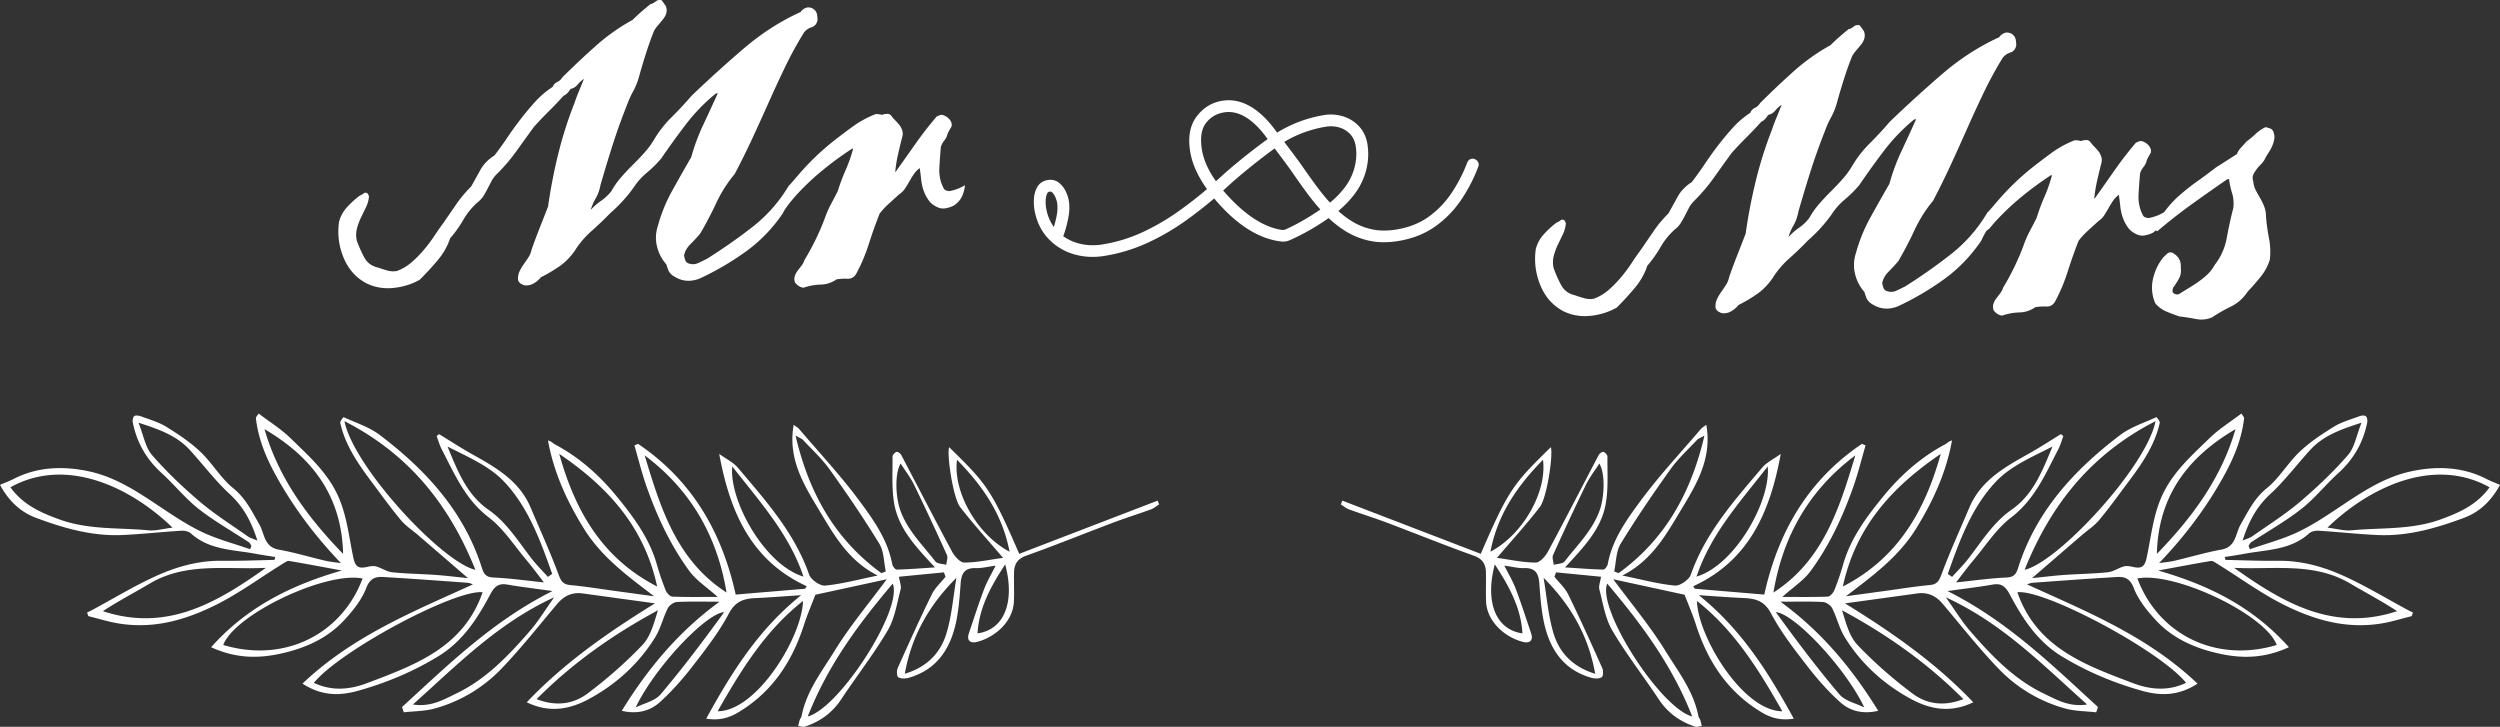 <svg xmlns="http://www.w3.org/2000/svg" width="399" height="116" viewBox="0 0 399 116">
    <rect x="0" y="0" width="399" height="116" fill="#333333" stroke="none"/>
    <g fill="#FFF" fill-rule="evenodd">
        <path d="M58.553 45.253c1.303.621 2.72.857 4.248.7 1.526-.155 2.919-.589 4.18-1.302a47.079 47.079 0 0 0 2.863-3.104c.92-1.09 1.584-2.258 1.99-3.506a19.323 19.323 0 0 0 2.122-2.973 11.305 11.305 0 0 1 2.257-2.77c.406-.312.732-.667.979-1.069.244-.401.47-.8.673-1.202.203-.402.405-.79.606-1.168.202-.377.484-.746.843-1.101a28.39 28.39 0 0 0 3.136-3.675c.92-1.29 1.852-2.58 2.796-3.87a60.95 60.95 0 0 1 2.36-2.473 60.806 60.806 0 0 0 2.358-2.472c.226-.087.428-.233.608-.434.18-.2.337-.41.473-.634.447-.088.829-.323 1.144-.7.314-.378.65-.678 1.01-.902-.27.667-.538 1.325-.808 1.971a28.52 28.52 0 0 0-.74 1.969 63.108 63.108 0 0 0-2.561 8.046 85.678 85.678 0 0 0-1.62 8.38c-.449 1.16-.899 2.307-1.348 3.442a90.533 90.533 0 0 0-1.282 3.437 3.494 3.494 0 0 1-.505 1.237c-.245.377-.506.757-.774 1.134-.27.378-.496.768-.675 1.17-.18.402-.245.847-.2 1.334.09.224.211.39.37.503.156.109.347.208.573.298.494.09.976.011 1.449-.233.473-.245.888-.591 1.249-1.034a24.089 24.089 0 0 0 2.898-1.704c.941-.646 1.773-1.48 2.493-2.504a14.203 14.203 0 0 1 2.66-3.14 52.766 52.766 0 0 0 3.001-2.87 23.398 23.398 0 0 0 3.775-4.141 10.478 10.478 0 0 1 2.09-2.338 18.26 18.26 0 0 0 2.292-2.27 124.003 124.003 0 0 1 3.91-5.407 29.31 29.31 0 0 1 4.785-4.942l.337-.07a358.138 358.138 0 0 1-2.325 5.044 32.434 32.434 0 0 0-1.922 5.175 319.554 319.554 0 0 0-3.033 5.343 25.396 25.396 0 0 0-2.29 5.609c-.361 1.113-.408 2.216-.135 3.305a6.51 6.51 0 0 0 1.481 2.84c.091.31.191.613.303.9.112.29.326.57.64.835 1.35.979 2.808 1.156 4.383.536a44.575 44.575 0 0 0 7.278-4.243c2.337-1.669 4.338-3.727 6-6.176.228-.598 1.213-1.812 1.349-1.97.135-.154.29-.343.47-.567a39.597 39.597 0 0 1 4.415-4.24 52.225 52.225 0 0 1 4.886-3.575l.07.133a23.534 23.534 0 0 1-1.18 3.34 31.308 31.308 0 0 0-1.248 3.34c-.361.711-.72 1.404-1.079 2.07a15.402 15.402 0 0 0-.943 2.138 39.463 39.463 0 0 1-3.302 6.809c-.09.314-.249.614-.473.902-.226.291-.438.568-.64.836-.2.268-.347.556-.438.868-.089.311-.068.644.067 1.002.403.489.853.754 1.35.8a8.973 8.973 0 0 1 2.73-.5 4.534 4.534 0 0 0 2.528-.834 8.847 8.847 0 0 1 1.75-.101c.63.023 1.101-.254 1.416-.833a27.773 27.773 0 0 0 1.987-4.711 76.325 76.325 0 0 1 1.722-4.84c.403-.534.885-1.058 1.449-1.57l1.65-1.503c.405-.267.73-.588.978-.967.244-.378.482-.768.708-1.168.224-.401.46-.78.708-1.135.245-.356.55-.667.909-.935.09.623.17 1.246.235 1.87a7.55 7.55 0 0 0 .406 1.77c.202.554.47 1.066.81 1.535.336.466.818.833 1.447 1.1.406.179.832.225 1.282.135.45-.09.852-.222 1.213-.402.63-.4 1.08-.889 1.347-1.468A5.07 5.07 0 0 0 154 29.56c-.361.224-.74.414-1.146.568a7.686 7.686 0 0 1-1.282.367c-.179 0-.37-.032-.57-.101-.205-.065-.35-.21-.44-.434-.497-.977-.707-2.048-.64-3.206.066-1.157.143-2.246.234-3.271.09-.355.27-.702.54-1.034.27-.335.45-.704.54-1.103.136-.312.304-.624.506-.935.2-.312.212-.646.033-1.002-.224-.445-.606-.778-1.146-1.002-.224-.087-.429-.099-.606-.034-.182.069-.361.145-.54.235a60.579 60.579 0 0 0-3.372 4.342 788.46 788.46 0 0 1-3.166 4.473h-.067c.09-.935.235-1.846.438-2.737.202-.891.414-1.78.64-2.673.135-.4.156-.767.068-1.101a2.608 2.608 0 0 0-.438-.903 7.764 7.764 0 0 0-.708-.8 5.297 5.297 0 0 1-.676-.802c-.18-.177-.412-.256-.706-.233a2.72 2.72 0 0 0-.776.166c-.18-.087-.494-.133-.943-.133a15.832 15.832 0 0 0-3.742 2.038c-1.19.868-2.348 1.747-3.469 2.636a41.711 41.711 0 0 0-4.45 4.242c-.869.958-2.043 2.414-2.222 2.502a23.533 23.533 0 0 1-5.865 6.647 86.753 86.753 0 0 1-7.215 5.041c-.45.224-.909.446-1.38.668-.472.223-.978.244-1.518.066-.268-.09-.45-.256-.538-.5-.091-.243-.159-.501-.203-.769.135-.667.473-1.267 1.011-1.8a28.524 28.524 0 0 0 1.55-1.671 56.793 56.793 0 0 0 2.562-4.875 21.594 21.594 0 0 1 2.966-4.674c.988-1.872 1.92-3.751 2.798-5.644.876-1.892 1.74-3.794 2.595-5.71a214.808 214.808 0 0 1 2.628-5.676 61.05 61.05 0 0 1 3.034-5.544 2.42 2.42 0 0 1 1.214-.833c.494-.157.808-.524.943-1.104 0-.311-.023-.609-.067-.9a1.382 1.382 0 0 0-.406-.768c-.268-.266-.629-.402-1.076-.402-.496.09-.878.335-1.149.736-3.233 1.468-6.278 3.428-9.132 5.877a205.756 205.756 0 0 0-8.257 7.478 58.217 58.217 0 0 1-3.204 3.44 17.82 17.82 0 0 0-2.795 3.572c-.45.76-.979 1.47-1.585 2.138a49.075 49.075 0 0 1-1.854 1.936 37.797 37.797 0 0 0-1.82 1.937 12.937 12.937 0 0 0-1.549 2.204 7.41 7.41 0 0 1-1.62 1.535c-.584.402-1.143.891-1.684 1.47.18-.623.45-1.246.811-1.87a6.347 6.347 0 0 0 .739-2.07c.631-2.18 1.281-4.33 1.954-6.444a95.945 95.945 0 0 1 2.293-6.377c.27-.757.596-1.48.978-2.17.382-.692.683-1.436.909-2.237.359-1.292.73-2.539 1.114-3.741.38-1.203.82-2.426 1.314-3.675.179-.309.405-.62.673-.932.27-.312.529-.623.776-.935.247-.312.414-.635.505-.97.091-.332.068-.701-.067-1.1l-.674-.935c-.36-.088-.652-.044-.878.134-.224.177-.47.332-.738.466l-.07-.067c-.45.358-.932.757-1.45 1.202-.514.446-1.02.915-1.516 1.404a31.614 31.614 0 0 0-5.897 4.173 135.042 135.042 0 0 0-5.29 4.976c-.227.356-.506.612-.844.767a1.34 1.34 0 0 0-.708.766 13.984 13.984 0 0 0-2.764 2.338 46.788 46.788 0 0 0-2.325 2.772 53.204 53.204 0 0 0-2.122 2.938 55.868 55.868 0 0 1-2.09 2.904c-.99.626-1.73 1.383-2.225 2.274-.494.89-.988 1.78-1.484 2.668-.9.893-1.682 1.828-2.36 2.807-.673.978-1.347 1.957-2.02 2.938a48.432 48.432 0 0 0-1.517 2.17 22.92 22.92 0 0 1-1.686 2.236 18.05 18.05 0 0 1-1.955 1.971 7.452 7.452 0 0 1-2.323 1.369 3.33 3.33 0 0 1-1.484-.067c-.496-.134-.99-.29-1.484-.468-1.032-.222-1.787-.778-2.258-1.67-.47-.89-.864-1.779-1.178-2.67a4.157 4.157 0 0 1 .032-1.904 9.7 9.7 0 0 1 .64-1.736c.271-.556.541-1.112.81-1.669.27-.556.428-1.147.472-1.77l-.202-.402c-.226-.175-.438-.189-.641-.032-.2.155-.417.28-.64.367a14.064 14.064 0 0 0-2.02 1.837 5.402 5.402 0 0 0-1.282 2.37 10.81 10.81 0 0 0 .74 5.709c.765 1.849 2 3.218 3.707 4.108M249.572 49.697c1.308.627 2.73.865 4.265.709 1.532-.159 2.931-.597 4.197-1.315a48.078 48.078 0 0 0 2.875-3.137c.924-1.1 1.59-2.28 1.997-3.54a19.511 19.511 0 0 0 2.132-3.002 11.35 11.35 0 0 1 2.266-2.797c.407-.315.735-.674.983-1.08.246-.403.473-.808.676-1.214.204-.405.407-.797.608-1.18.204-.38.487-.752.847-1.111a28.626 28.626 0 0 0 3.149-3.71c.924-1.304 1.86-2.607 2.807-3.91a61.4 61.4 0 0 1 2.37-2.496c.812-.81 1.6-1.64 2.367-2.496a1.59 1.59 0 0 0 .61-.438c.181-.203.34-.415.476-.641.449-.089.833-.326 1.148-.706a4.229 4.229 0 0 1 1.016-.912c-.272.674-.54 1.338-.812 1.99-.271.651-.52 1.315-.746 1.989a64.356 64.356 0 0 0-2.569 8.125 85.577 85.577 0 0 0-1.626 8.463c-.451 1.17-.903 2.329-1.354 3.475a91.752 91.752 0 0 0-1.287 3.47 3.54 3.54 0 0 1-.508 1.25c-.245.38-.507.765-.776 1.147-.272.38-.499.774-.679 1.18-.18.405-.245.855-.2 1.347.09.226.212.393.371.508.157.11.349.21.576.3.496.091.98.012 1.455-.235a3.937 3.937 0 0 0 1.251-1.044 24.183 24.183 0 0 0 2.913-1.72c.945-.653 1.78-1.494 2.503-2.53a14.322 14.322 0 0 1 2.671-3.17 52.315 52.315 0 0 0 3.013-2.899 23.67 23.67 0 0 0 3.79-4.181 10.498 10.498 0 0 1 2.099-2.359 18.568 18.568 0 0 0 2.301-2.293 125.2 125.2 0 0 1 3.926-5.461 29.61 29.61 0 0 1 4.805-4.99l.34-.07a350.817 350.817 0 0 1-2.336 5.092 32.87 32.87 0 0 0-1.93 5.226 323.18 323.18 0 0 0-3.045 5.396 25.85 25.85 0 0 0-2.302 5.663c-.36 1.124-.407 2.238-.136 3.338a6.616 6.616 0 0 0 1.49 2.867c.091.315.192.62.304.909.113.294.328.576.644.844 1.352.988 2.819 1.167 4.4.54a44.699 44.699 0 0 0 7.308-4.283c2.347-1.686 4.356-3.765 6.024-6.238.23-.603.812-1.55.812-1.55.227-.135.407-.28.542-.438.136-.156.293-.347.473-.573a39.86 39.86 0 0 1 4.433-4.282 52.454 52.454 0 0 1 4.906-3.61l.07.135a23.854 23.854 0 0 1-1.184 3.373 31.227 31.227 0 0 0-1.254 3.372c-.362.718-.723 1.417-1.083 2.09-.36.675-.676 1.392-.947 2.16a39.947 39.947 0 0 1-3.315 6.875c-.091.317-.25.62-.475.911-.227.294-.44.574-.643.844-.204.27-.349.562-.44.877-.09.314-.068.65.068 1.011.404.494.856.762 1.354.809a8.965 8.965 0 0 1 2.742-.506 4.535 4.535 0 0 0 2.538-.841 8.834 8.834 0 0 1 1.757-.103c.632.023 1.106-.256 1.422-.841a28.132 28.132 0 0 0 1.996-4.757c.52-1.641 1.095-3.27 1.728-4.888.405-.538.89-1.068 1.453-1.585.564-.515 1.118-1.02 1.659-1.517.407-.27.734-.595.982-.977.246-.382.485-.776.712-1.18.224-.405.46-.787.708-1.146.248-.359.552-.674.915-.944.091.63.17 1.259.236 1.888a7.66 7.66 0 0 0 .407 1.788 6.4 6.4 0 0 0 .812 1.55c.34.47.824.841 1.455 1.111.407.18.833.226 1.287.136.451-.091.856-.224 1.219-.406.238-.152.428-.331.615-.51-.019.083-.059.158-.075.242h.204a88.398 88.398 0 0 1 5.513-4.317 329.349 329.349 0 0 1 5.652-3.976h.272c.09.765.245 1.503.472 2.224.227.72.295 1.505.204 2.36a67.144 67.144 0 0 0-1.048 4.786c-.295 1.62-.938 3.06-1.93 4.316-.316.585-.7 1.091-1.151 1.518-.452.426-.936.822-1.455 1.181a30.92 30.92 0 0 1-1.556 1.012c-.52.315-1.027.63-1.523.944-.363.135-.702.044-1.015-.27a1.415 1.415 0 0 1 .068-.744c.36-.492.676-.986.947-1.482.271-.494.36-1.077.271-1.753.09-1.035-.362-1.82-1.354-2.361-.316-.089-.576-.044-.777.135-.206.18-.418.382-.643.606-.812.99-1.366 2.149-1.661 3.475a6.208 6.208 0 0 0 .374 3.876 4.667 4.667 0 0 0 1.795 1.315c.697.294 1.385.55 2.06.776.815.089 1.685.224 2.607.406.926.177 1.796.088 2.606-.27a25.746 25.746 0 0 1 3.013-1.72c1.06-.518 1.95-1.315 2.674-2.395.722-.762 1.41-1.55 2.063-2.358a8.239 8.239 0 0 0 1.455-2.7 11.156 11.156 0 0 0-.136-3.472 29.787 29.787 0 0 1-.472-3.473 4.28 4.28 0 0 0-.27-1.517 9.938 9.938 0 0 0-.643-1.35c-.25-.427-.486-.85-.713-1.28a3.745 3.745 0 0 1-.405-1.45c-.135-.405-.135-.752 0-1.046.136-.291.304-.57.508-.841.203-.27.44-.541.711-.81.271-.272.473-.54.608-.81.18-.36.384-.706.61-1.044.225-.338.417-.686.574-1.047.159-.359.271-.73.34-1.112.067-.382.01-.8-.17-1.247a.824.824 0 0 0-.507-.473 5.372 5.372 0 0 0-.711-.203 5.915 5.915 0 0 0-1.59 1.08c-.476.45-.96.855-1.456 1.214-.316.361-.61.687-.88.979a3.725 3.725 0 0 0-.676 1.044l-3.385 2.158a72.555 72.555 0 0 1-2.807 2.091 36.117 36.117 0 0 0-2.877 2.259 16.268 16.268 0 0 0-2.403 2.596c-.049.063-.103.159-.1.135a6.704 6.704 0 0 1-1.151.574c-.405.158-.835.28-1.287.37-.18 0-.372-.032-.573-.102-.206-.066-.353-.212-.442-.439-.499-.985-.709-2.067-.644-3.237.068-1.168.145-2.268.237-3.303.091-.359.271-.708.542-1.044.272-.338.45-.71.54-1.114.139-.315.307-.63.508-.944.204-.315.216-.653.036-1.012-.225-.45-.609-.785-1.151-1.011-.225-.089-.43-.1-.609-.035a5.81 5.81 0 0 0-.542.238 60.462 60.462 0 0 0-3.385 4.384 796.172 796.172 0 0 1-3.18 4.517h-.067c.09-.944.236-1.865.44-2.764.203-.9.416-1.797.643-2.697.135-.406.156-.776.068-1.114a2.64 2.64 0 0 0-.44-.912 7.826 7.826 0 0 0-.711-.808 5.341 5.341 0 0 1-.679-.81c-.18-.179-.416-.258-.709-.234-.294.023-.554.079-.779.167-.18-.088-.496-.135-.947-.135a15.87 15.87 0 0 0-3.757 2.058 108.07 108.07 0 0 0-3.483 2.662 41.985 41.985 0 0 0-4.469 4.284c-.872.967-2.051 2.438-2.234 2.527a23.618 23.618 0 0 1-5.888 6.712 86.685 86.685 0 0 1-7.242 5.09c-.452.227-.913.45-1.385.674-.475.226-.983.247-1.526.068-.269-.091-.451-.259-.54-.506a4.155 4.155 0 0 1-.203-.776c.135-.674.474-1.28 1.015-1.818.54-.543 1.06-1.103 1.556-1.688a57.465 57.465 0 0 0 2.573-4.922 21.823 21.823 0 0 1 2.978-4.72c.992-1.89 1.927-3.788 2.81-5.699a463.69 463.69 0 0 0 2.605-5.766 217.493 217.493 0 0 1 2.64-5.732 61.41 61.41 0 0 1 3.045-5.596c.313-.405.72-.685 1.216-.844.496-.158.815-.526.95-1.111 0-.317-.023-.618-.068-.912a1.385 1.385 0 0 0-.407-.773c-.269-.273-.631-.408-1.08-.408-.499.09-.882.338-1.154.743-3.247 1.483-6.304 3.461-9.17 5.934a207.018 207.018 0 0 0-8.29 7.552 58.659 58.659 0 0 1-3.217 3.473 18.047 18.047 0 0 0-2.807 3.608 13.237 13.237 0 0 1-1.591 2.158 49.435 49.435 0 0 1-1.862 1.956c-.632.63-1.24 1.282-1.825 1.955a12.945 12.945 0 0 0-1.558 2.226 7.459 7.459 0 0 1-1.626 1.55c-.587.406-1.15.9-1.691 1.485.18-.63.451-1.259.814-1.888.36-.63.606-1.326.741-2.09a248.103 248.103 0 0 1 1.963-6.508 97.248 97.248 0 0 1 2.302-6.44c.271-.765.599-1.494.983-2.191.383-.7.685-1.45.912-2.259.36-1.305.732-2.564 1.118-3.778.381-1.212.824-2.45 1.32-3.71.18-.313.407-.627.676-.942.271-.315.528-.63.779-.944a2.73 2.73 0 0 0 .507-.979c.091-.336.068-.709-.068-1.112l-.676-.944c-.362-.088-.655-.044-.882.135a4.3 4.3 0 0 1-.741.471l-.07-.067a48.72 48.72 0 0 0-1.455 1.214c-.517.45-1.025.923-1.523 1.417a31.838 31.838 0 0 0-5.924 4.214 137.528 137.528 0 0 0-5.31 5.025c-.227.36-.508.618-.847.774a1.348 1.348 0 0 0-.71.776 13.984 13.984 0 0 0-2.775 2.361c-.812.9-1.591 1.83-2.335 2.797a53.718 53.718 0 0 0-2.131 2.967 56.41 56.41 0 0 1-2.099 2.933c-.991.631-1.738 1.396-2.234 2.295-.496.9-.992 1.797-1.49 2.695-.903.9-1.691 1.846-2.37 2.834l-2.028 2.967a48.913 48.913 0 0 0-1.523 2.191c-.52.788-1.083 1.54-1.693 2.258a18.176 18.176 0 0 1-1.963 1.991 7.474 7.474 0 0 1-2.332 1.382c-.499.091-.995.068-1.49-.067a20.005 20.005 0 0 1-1.49-.471c-1.037-.226-1.795-.788-2.268-1.688-.472-.9-.868-1.797-1.183-2.696a4.189 4.189 0 0 1 .032-1.923 9.652 9.652 0 0 1 .644-1.753l.811-1.685a4.91 4.91 0 0 0 .475-1.788l-.203-.406c-.227-.177-.44-.19-.643-.032a2.628 2.628 0 0 1-.644.37 14.151 14.151 0 0 0-2.028 1.856 5.477 5.477 0 0 0-1.287 2.393c-.271 1.98-.023 3.9.744 5.764.768 1.867 2.007 3.25 3.722 4.15M212.264 32.34a29.287 29.287 0 0 1-2.002-2.441 105.153 105.153 0 0 1-2.224-3.092c-.532-.78-1.566-2.18-3.073-4.16a18.822 18.822 0 0 1 6.648-2.424 4.758 4.758 0 0 1 2.163.129 3.796 3.796 0 0 1 1.71 1.055c.463.499.75 1.11.878 1.872.187 1.104.128 2.258-.175 3.429a9.043 9.043 0 0 1-1.615 3.27 13.907 13.907 0 0 1-2.31 2.361m-6.975 4.225c-.193.09-.305.118-.352.125-.114.018-.24.02-.366.002-2.567-.38-5.25-1.988-7.981-4.784-.49-.498-.95-1.002-1.372-1.5.527-.476 1.038-.94 1.53-1.39a97.678 97.678 0 0 1 6.686-5.329c1.508 1.995 2.534 3.39 3.052 4.154a86.798 86.798 0 0 0 2.238 3.135c.64.857 1.312 1.68 2.007 2.459-1.822 1.258-3.65 2.309-5.442 3.128m-13.45-12.601c-.317-1.889-.114-3.33.602-4.28.735-.973 1.685-1.543 2.907-1.744 2.208-.365 4.437.908 6.616 3.775.119.164.238.323.355.48a96.141 96.141 0 0 0-6.833 5.442 119.5 119.5 0 0 1-1.42 1.288c-1.212-1.71-1.959-3.377-2.227-4.961m-23.22 10.595a23.269 23.269 0 0 1-.419 1.667c-.632-.86-1.054-1.898-1.255-3.1a6.13 6.13 0 0 1-.058-1.077c.007-.404.079-.778.217-1.113.086-.214.207-.314.415-.348.18-.03.301.007.422.127.201.203.37.46.497.762.14.332.231.616.269.845.114.67.084 1.422-.089 2.237m50.014 3.883c1.368.287 2.9.296 4.558.023 2.223-.367 4.174-1.131 5.8-2.272A16.463 16.463 0 0 0 233.13 32a25.472 25.472 0 0 0 2.8-5.382.935.935 0 0 0 .059-.496c-.035-.197-.152-.476-.52-.68a.92.92 0 0 0-.593-.105c-.18.03-.507.145-.705.607a24.227 24.227 0 0 1-2.56 4.945 14.723 14.723 0 0 1-3.654 3.745c-1.407 1.002-3.115 1.672-5.078 1.995-1.39.23-2.676.226-3.82-.01a10.136 10.136 0 0 1-3.185-1.235 14.367 14.367 0 0 1-2.28-1.715 15.87 15.87 0 0 0 2.558-2.648 10.738 10.738 0 0 0 1.895-3.902c.352-1.408.415-2.803.189-4.149-.187-1.106-.633-2.05-1.328-2.803a5.752 5.752 0 0 0-2.527-1.59 6.582 6.582 0 0 0-3.08-.206 20.514 20.514 0 0 0-7.468 2.791l-.546-.727c-2.6-3.36-5.376-4.823-8.251-4.347-1.645.27-3.015 1.12-4.067 2.525-1.058 1.411-1.396 3.316-1.002 5.66.32 1.895 1.219 3.88 2.67 5.91a66.92 66.92 0 0 1-4.828 3.735 36.188 36.188 0 0 1-5.61 3.21 24.287 24.287 0 0 1-6.188 1.874c-1.454.24-2.843.162-4.126-.228a7.357 7.357 0 0 1-2.205-1.092c.035-.053.063-.113.089-.176.282-.799.525-1.694.72-2.66.206-1.01.236-1.964.09-2.835a5.487 5.487 0 0 0-.498-1.491 3.956 3.956 0 0 0-1.06-1.344c-.508-.406-1.12-.554-1.812-.44-.756.124-1.34.523-1.685 1.154a4.249 4.249 0 0 0-.509 1.842 7.72 7.72 0 0 0 .075 1.697c.306 1.815 1.022 3.348 2.133 4.56a9.023 9.023 0 0 0 4.06 2.553c1.577.487 3.272.587 5.038.293a26.578 26.578 0 0 0 6.62-1.985 37.403 37.403 0 0 0 5.909-3.355 66.575 66.575 0 0 0 4.93-3.825c.448.535.936 1.075 1.454 1.613 3.031 3.152 6.158 4.923 9.316 5.267.462.037.893-.021 1.346-.24 2.042-.896 4.112-2.076 6.16-3.505.861.822 1.8 1.542 2.791 2.147 1.148.702 2.422 1.2 3.785 1.49M389.43 82.932c-4.646 1.658-9.416 1.26-14.13 1.707-1.165.11-2.38-.251-3.833-.43 6.68-6.473 16.987-11.393 25.87-6.435-1.995 2.761-4.77 4.036-7.907 5.158m-31.509 3.347c.951-3.03 2.226-5.407 4.418-7.425 2.314-2.131 4.227-4.702 6.366-7.04 2.049-2.239 4.768-3.262 8.193-4.349-.818 2.046-1.104 3.947-2.158 5.158-2.348 2.696-4.972 5.182-7.698 7.498-2.38 2.014-5.045 3.686-7.594 5.485-.371.256-.832.372-1.527.673m17.174 6.853c2.488 1.473 5.05 2.813 7.484 4.41-10.22 3.373-18.229-1.369-26.019-6.914 6.276.31 12.73-.939 18.535 2.504M344.236 88.4c.214-9.292 5.005-15.497 12.548-19.902-2.267 7.855-6.941 14.14-12.548 19.902m19.129 14.54c-9.778 2.924-18.915-1.72-22.237-10.614 5.865-1.172 20.438 5.734 22.237 10.614m-40.24-11.997c4.196-10.44 10.623-18.468 20.9-23.727-1.45 7.31-15.567 22.527-20.9 23.727m25.778 18.035c-2.95 1.41-5.865 1.044-8.507.042-7.596-2.879-15.377-5.666-18.422-14.495 4.34-.501 22.684 9.262 26.93 14.453m-38.036-17.381c1.876-5.302 3.826-10.704 7.76-14.806 2.362-2.465 5.78-3.902 8.947-5.52-1.591 3.831-3.043 7.655-6.5 10.057-2.972 2.06-4.79 5.085-6.94 7.848-.79 1.021-1.718 1.934-2.582 2.898-.23-.158-.457-.318-.685-.477m22.235 20.838c-2.855.454-4.917-.786-6.956-1.764-4.754-2.284-8.335-6.068-11.74-9.989-1.32-1.521-2.376-3.28-3.851-5.348 9.01 4.137 15.446 10.762 22.547 17.101m-38.982-18.83c2.07-9.662 8.044-16.029 15.621-21.163-2.504 9.001-6.78 16.63-15.621 21.163m19.236 17.976c-3.237 1.252-5.947.741-8.16-.92-3.102-2.33-6.064-4.915-8.741-7.73-1.31-1.379-1.839-3.519-2.47-5.532 7.058 3.815 13.52 8.312 19.37 14.182m-30.315-17.01c1.496-9.021 5.72-16.397 13.068-21.891-2.526 8.399-5.108 16.764-13.068 21.892m14.503 18.34c-1.347-.68-3.071-1.027-3.975-2.093-3.575-4.212-6.895-8.643-10.148-13.121 2.94.207 11.126 8.885 14.123 15.215m-13.082.606c-6.289-.023-13.466-11.877-13.631-17.609 6.023 4.735 9.887 11.026 13.631 17.61m-26.839-22.326c.324-1.484.29-3.194 1.035-4.414 2.49-4.067 5.185-8.013 7.957-11.894 1.212-1.703 2.797-3.14 4.23-4.678.186-.198.48-.287 1.183-.687-2.162 9.295-6.373 16.638-13.703 21.956-.233-.092-.469-.19-.702-.283m12.455 23.158c-5.133-1.39-15.232-17.184-13.562-21.21 5.476 6.465 10.414 13.129 13.562 21.21m-22.104-24.209c-.044-.524-.296-1.148-.102-1.566a413.958 413.958 0 0 1 5.242-11.205c.578-1.179 1.399-2.235 2.14-3.392.967 1.6.831 5.363.018 7.569-1.172 3.18-3.56 5.473-5.553 8.048-.31.398-1.148.377-1.745.546m6.62 17.39c-3.621-1.095-5.732-3.386-6.662-6.486-.85-2.844-1.074-5.878-1.577-8.83 4.29 4.293 7.137 9.164 8.24 15.317m-11.612-6.45c-4.209-.569-6.03-4.92-4.414-11.004 2.307 3.509 4.176 6.928 4.414 11.004m3.278-27.704c.67 5.177-3.257 11.984-8.388 14.67 1.13-5.927 4.25-10.462 8.388-14.67m35.864 1.068c.555 5.318-5.094 15.683-11.357 17.577 2.267-6.788 6.883-11.845 11.357-17.577m114.652 1.964c-3.91-2.004-8.193-2.034-12.173-1.14-6.753 1.521-11.756 6.747-17.893 9.657-2.428 1.147-5.078 1.834-7.622 2.73-.073-.176-.147-.352-.217-.529.128-.193.219-.454.4-.574 2.68-1.768 5.507-3.354 8.028-5.332 2.14-1.674 3.864-3.871 5.889-5.706 2.456-2.225 4.005-4.915 4.63-8.156.058-.313-.063-.863-.275-.97-.28-.147-.755-.053-1.098.076-1.344.506-2.773.896-3.977 1.646-1.911 1.183-3.824 2.451-5.448 3.992-1.893 1.797-3.246 4.203-5.255 5.823-1.988 1.614-2.973 3.707-4.166 5.788-.828 1.447-.725 3.582-3.06 3.999-2.523.451-4.991 1.202-7.494 1.783-.801.188-1.635.251-2.456.371 3.997-4.177 7.345-8.582 10.118-13.51 1.715-3.045 3.045-6.117 3.449-9.584.028-.216-.252-.468-.431-.776-1.774 1.352-3.6 2.477-5.094 3.94-2.664 2.603-5.472 5.061-7.247 8.516-1.736 3.377-2.02 7.06-2.796 10.636-.352 1.625-1.08 1.63-2.284 1.366-.443-.099-.946-.17-1.363-.05-.865.25-1.666.836-2.53.925-2.305.24-4.633.264-6.947.426-1.575.11-3.15.308-5.154.51 2.952-2.547 5.462-4.713 7.978-6.88.918-.79 1.972-1.465 2.74-2.387 1.627-1.956 3.116-4.029 4.64-6.068 2.158-2.88 4.218-5.826 5.026-9.433.058-.264-.5-.941-.543-.92-1.96.9-4.096 1.578-5.786 2.86-7.312 5.553-13.41 12.143-16.278 21.198-.315 1-.674 1.482-1.85 1.534-2.629.117-5.241.491-8.051.783.967-1.242 1.796-2.387 2.705-3.464 1.988-2.355 3.705-5.083 6.096-6.91 3.77-2.882 5.478-6.96 7.531-10.911.338-.652.529-1.383.79-2.075a24.71 24.71 0 0 1-.385-.31c-1.684 1.03-3.341 2.114-5.058 3.08-3.84 2.155-7.704 4.258-9.559 8.647-1.468 3.483-3.05 6.924-4.371 10.466-.406 1.087-.653 1.771-1.925 1.893-2.48.235-4.94.64-7.41.976-1.997.27-3.998.546-5.998.816 4.209-3.21 8.387-6.249 11.201-10.793 2.71-4.372 4.815-8.965 5.737-14.074-.53.115-.762.442-1.076.607-3.885 2.065-7.107 4.913-9.89 8.316-2.696 3.3-5.22 6.685-6.414 10.883a40.55 40.55 0 0 1-1.406 4.107c-.172.425-.68.997-1.053 1.01-2.349.093-4.7.048-7.242.048 1.722-1.548 3.414-2.634 4.525-4.149 2.974-4.055 5.101-8.61 6.781-13.354.776-2.185 1.328-4.45 1.978-6.678-.19-.082-.386-.164-.578-.249-8.46 5.706-13.344 13.86-15.586 24.056l-11.082-.931a18.993 18.993 0 0 0-.252-.403c8.843-4.066 12.247-11.766 13.965-21.123-1.17.852-2.265 1.367-2.978 2.211-4.432 5.24-9.037 10.363-11.376 17.064-.29.818-1.736 1.823-2.552 1.745-2.64-.247-5.236-.957-8.384-1.6 4.819-2.438 7.08-6.684 9.512-10.708 2.416-3.991 4.835-8.086 3.891-13.352-.412.317-.682.459-.869.677-3.204 3.759-6.59 7.378-9.528 11.337-2.279 3.079-4.597 6.258-5.329 10.226-.065.337-.48.877-.722.87-1.897-.047-3.796-.202-6.103-.35 3.04-3.262 5.774-6.134 6.494-10.1.445-2.462.252-5.047.284-7.575.003-.27-.363-.668-.64-.765-.182-.063-.623.255-.755.504-2.703 5.134-5.35 10.304-8.102 15.412-.404.753-1.289 1.755-1.953 1.753-1.997-.005-3.996-.452-6.187-.753 2.475-2.905 4.777-5.417 6.844-8.112 1.126-1.465 2.14-8.253 1.76-9.554-5.987 5.85-6.747 6.746-11.186 17.024-7.349-2.825-14.72-5.654-22.09-8.488-.081.204-.165.406-.242.611.433.263.839.614 1.307.786 2.023.736 4.083 1.38 6.096 2.138 4.604 1.735 9.167 3.593 13.8 5.242 1.42.506 1.922 1.36 1.952 2.688.042 1.541-.042 3.081.023 4.62.138 3.365 3.24 5.837 5.98 6.482.932.218 1.6-.217 1.216-1.37-.8-2.37-1.561-4.752-2.447-7.093-.47-1.244-1.167-2.399-1.831-3.73 1.19.158 2.2.426 3.194.393 1.79-.057 2.28.898 2.391 2.481.15 2.068.303 4.158.734 6.176.925 4.3 3.137 7.604 7.587 8.856.52.146 1.233.16 1.64-.104.248-.16.264-1.051.075-1.474-1.766-3.94-3.54-7.875-5.438-11.746-.513-1.045-1.447-1.877-2.186-2.806.084-.235.17-.47.252-.706 2.39.235 4.779.466 7.179.701-.126.847-.406 1.494-.266 2.023.59 2.213.93 4.614 2.053 6.531 2.235 3.801 4.973 7.298 7.412 10.982 1.445 2.18 3.39 3.586 5.807 4.381.315.106.72-.06 1.079-.098-.08-.316-.14-.638-.242-.944-.075-.223-.261-.418-.303-.642-.77-3.986-3.25-7.138-5.285-10.435-2.43-3.935-5.434-7.515-8.302-11.396 3.89.845 7.615 1.654 11.385 2.47.62 1.62 1.298 3.177 1.813 4.789 1.901 5.934 5.14 10.814 10.574 14.031 1.526.904 3.101 1.275 5.04.955-4.031-7.328-8.293-14.2-15.155-19.702 2.754.179 4.933.355 7.11.451 1.898.083 3.334.412 4.42 2.465 1.575 2.978 3.683 5.69 5.755 8.369 1.603 2.074 3.362 4.078 5.306 5.82 1.6 1.43 3.674 1.908 6.04 1.344-4.209-6.812-9.095-12.668-15.606-17.41 2.405 0 4.596-.065 6.779.045.522.028 1.24.522 1.48.997.752 1.499 1.134 3.208 2.004 4.62 2.616 4.24 6.254 7.528 10.565 9.86 2.924 1.577 6.195 2.346 9.945.528-6.126-6.44-13.154-11.266-20.466-15.784 3.86-.529 7.701-1.058 11.548-1.587 1.64-.224 2.94.364 4.01 1.625 2.974 3.507 5.812 7.147 9 10.443a23.26 23.26 0 0 0 10.625 6.308c1.575.43 3.267.411 4.908.597.093-.285.184-.565.277-.844-7.338-6.708-14.44-13.712-24.008-18.508 2.8-.393 5.035-.652 7.247-1.04 1.482-.258 2.083.442 2.742 1.68 2.04 3.824 4.379 7.415 8.214 9.763 4.032 2.462 8.347 4.261 12.851 5.52 2.801.78 5.707.894 8.846-1.146-8.016-7.627-17.794-11.543-27.205-15.838.116-.035.49-.233.874-.26 4.215-.311 8.435-.617 12.655-.871 1.419-.087 2.712-.341 3.488 1.68.734 1.92 2.149 3.678 3.575 5.209 2.77 2.968 6.387 4.504 10.287 5.334 3.556.755 7.07.696 10.908-1.068-5.653-6.331-12.597-9.866-20.862-12.24 3.136-.578 5.77-1.081 8.41-1.523.29-.05.659.225.955.409 3.77 2.314 7.275 4.962 11.35 6.903 4.866 2.317 9.612 3.502 14.86 2.67 1.647-.262 3.253-.78 4.881-1.177.066-.193.138-.383.203-.576-.272-.136-.554-.263-.827-.41-3.388-1.822-6.692-3.835-10.188-5.42-3.274-1.482-6.75-2.47-10.432-2.428-2.822.033-5.639-.08-8.456-.143-.033 0-.063-.214-.126-.461 1.065-.172 2.125-.325 3.174-.522 3.556-.661 7.34-.572 10.285-3.25.357-.325 1.02-.455 1.526-.424 3.142.195 6.276.543 9.414.687 4.815.218 9.368-1.094 13.811-2.757 2.512-.938 4.36-2.752 5.714-5.245-.837-.364-1.55-.63-2.223-.976M152.737 73.38c4.138 4.208 7.258 8.743 8.388 14.67-5.13-2.686-9.057-9.495-8.388-14.67m3.278 27.705c.238-4.076 2.107-7.496 4.416-11.005 1.615 6.085-.207 10.436-4.416 11.005m-4.949-.038c-.93 3.1-3.04 5.391-6.662 6.487 1.105-6.153 3.95-11.026 8.24-15.316-.504 2.952-.727 5.986-1.578 8.83m-1.785-11.45c-1.994-2.576-4.38-4.869-5.555-8.051-.813-2.206-.948-5.967.019-7.569.74 1.16 1.56 2.216 2.139 3.394a414.04 414.04 0 0 1 5.245 11.205c.191.416-.06 1.04-.105 1.567-.596-.17-1.435-.149-1.743-.546m-20.36 24.755c3.147-8.084 8.085-14.745 13.56-21.21 1.671 4.026-8.427 19.817-13.56 21.21m11.753-22.878c-7.329-5.316-11.542-12.659-13.704-21.954.704.4.997.49 1.184.684 1.433 1.541 3.017 2.978 4.229 4.68 2.773 3.88 5.466 7.828 7.957 11.893.746 1.223.711 2.93 1.035 4.417-.23.092-.466.188-.701.28m-26.138 22.043c3.745-6.581 7.608-12.875 13.632-17.607-.166 5.732-7.34 17.583-13.632 17.607m-11.646-40.84c7.347 5.496 11.572 12.872 13.07 21.894-7.962-5.127-10.544-13.493-13.07-21.895m2.54 38.143c-.904 1.066-2.628 1.414-3.975 2.091 2.996-6.33 11.182-15.006 14.123-15.213-3.253 4.478-6.574 8.91-10.148 13.122m-2.887-7.889c-2.677 2.813-5.639 5.4-8.74 7.732-2.214 1.66-4.922 2.168-8.16.92 5.85-5.874 12.312-10.369 19.37-14.184-.632 2.014-1.16 4.152-2.47 5.532M89.259 72.442c7.575 5.135 13.55 11.502 15.619 21.164-8.84-4.535-13.114-12.163-15.62-21.164m-4.667 28.24c-3.404 3.922-6.985 7.704-11.739 9.988-2.039.978-4.1 2.22-6.953 1.766 7.098-6.341 13.534-12.964 22.544-17.104-1.475 2.07-2.528 3.83-3.852 5.35m2.855-8.61c-.862-.962-1.792-1.874-2.582-2.895-2.15-2.764-3.968-5.788-6.937-7.849-3.46-2.404-4.912-6.226-6.503-10.057 3.166 1.616 6.585 3.055 8.95 5.52 3.93 4.102 5.881 9.505 7.757 14.806-.228.158-.454.32-.685.475m-28.843 16.949c-2.64 1.002-5.557 1.369-8.507-.042 4.245-5.191 22.588-14.955 26.93-14.454-3.046 8.83-10.826 11.617-18.423 14.496m-3.628-41.805c10.276 5.26 16.703 13.284 20.9 23.727-5.332-1.202-19.45-16.417-20.9-23.727m-19.34 35.723c1.801-4.879 16.372-11.784 22.237-10.613-3.323 8.896-12.46 13.538-22.237 10.613m6.58-34.444c7.543 4.408 12.334 10.61 12.548 19.906-5.604-5.765-10.28-12.047-12.548-19.906M16.421 97.541c2.435-1.597 4.995-2.936 7.484-4.408 5.807-3.443 12.261-2.195 18.534-2.505-7.787 5.546-15.798 10.288-26.018 6.913m23.131-11.935c-2.55-1.801-5.215-3.471-7.594-5.484-2.726-2.317-5.35-4.803-7.699-7.501-1.053-1.209-1.337-3.11-2.155-5.156 3.423 1.087 6.142 2.11 8.19 4.35 2.14 2.337 4.052 4.908 6.366 7.039 2.193 2.018 3.468 4.396 4.42 7.425-.696-.3-1.158-.416-1.528-.673M23.7 84.64c-4.714-.447-9.481-.05-14.13-1.708-3.136-1.122-5.912-2.399-7.906-5.158 8.882-4.958 19.189-.037 25.87 6.435-1.455.177-2.669.541-3.834.43m93.173-10.19c4.474 5.731 9.09 10.788 11.36 17.576-6.266-1.893-11.914-12.259-11.36-17.577m45.793 13.943c-4.44-10.278-5.197-11.177-11.185-17.024-.38 1.301.634 8.089 1.759 9.554 2.07 2.696 4.37 5.208 6.844 8.112-2.19.301-4.19.746-6.187.753-.662.002-1.55-1.002-1.953-1.755-2.751-5.108-5.396-10.276-8.101-15.41-.133-.252-.574-.567-.753-.503-.28.094-.646.494-.643.762.032 2.53-.161 5.115.284 7.578.72 3.965 3.453 6.837 6.494 10.1-2.304.148-4.203.303-6.102.35-.243.007-.658-.534-.723-.873-.731-3.965-3.05-7.147-5.329-10.224-2.938-3.96-6.322-7.578-9.528-11.337-.184-.218-.457-.362-.869-.677-.944 5.266 1.477 9.359 3.891 13.35 2.433 4.024 4.693 8.272 9.512 10.711-3.148.642-5.744 1.353-8.384 1.6-.815.077-2.262-.927-2.549-1.746-2.342-6.7-6.946-11.823-11.376-17.064-.715-.844-1.808-1.36-2.98-2.21 1.72 9.356 5.122 17.056 13.964 21.12-.086.137-.17.269-.251.405-3.665.308-7.328.614-11.082.932-2.242-10.196-7.126-18.35-15.587-24.057-.19.085-.387.167-.578.25.65 2.224 1.203 4.492 1.979 6.677 1.68 4.744 3.807 9.297 6.78 13.352 1.112 1.517 2.804 2.602 4.526 4.15-2.543 0-4.894.046-7.243-.048-.372-.014-.88-.583-1.053-1.009a40.752 40.752 0 0 1-1.405-4.106c-1.195-4.199-3.716-7.583-6.415-10.883-2.782-3.404-6.005-6.252-9.889-8.317-.314-.165-.545-.492-1.076-.607.922 5.109 3.026 9.702 5.736 14.072 2.818 4.547 6.993 7.586 11.201 10.796l-5.997-.818c-2.47-.334-4.931-.741-7.41-.974-1.273-.122-1.52-.807-1.923-1.894-1.323-3.542-2.905-6.983-4.373-10.466-1.855-4.389-5.719-6.492-9.559-8.646-1.717-.97-3.374-2.051-5.058-3.081-.126.103-.254.204-.385.31.261.692.452 1.423.79 2.075 2.053 3.951 3.76 8.03 7.533 10.91 2.391 1.826 4.106 4.557 6.094 6.911.909 1.077 1.738 2.223 2.705 3.462-2.81-.29-5.422-.663-8.05-.78-1.177-.055-1.534-.535-1.85-1.534-2.87-9.058-8.967-15.646-16.28-21.201-1.686-1.282-3.825-1.957-5.783-2.858-.044-.021-.603.656-.545.92.809 3.608 2.869 6.55 5.026 9.431 1.524 2.042 3.013 4.114 4.642 6.068.767.922 1.82 1.6 2.738 2.39 2.516 2.166 5.026 4.332 7.978 6.88-2.004-.203-3.579-.4-5.154-.51-2.314-.163-4.642-.189-6.946-.426-.865-.09-1.666-.675-2.53-.925-.418-.12-.921-.05-1.364.05-1.205.263-1.93.256-2.283-1.367-.776-3.575-1.06-7.258-2.797-10.636-1.775-3.457-4.583-5.913-7.244-8.519-1.496-1.46-3.32-2.587-5.094-3.937-.181.308-.459.56-.433.776.403 3.467 1.734 6.536 3.449 9.585 2.775 4.927 6.12 9.33 10.117 13.51-.818-.12-1.654-.184-2.456-.372-2.503-.58-4.97-1.331-7.494-1.783-2.332-.418-2.232-2.552-3.06-3.998-1.192-2.082-2.178-4.175-4.166-5.789-2.006-1.62-3.362-4.029-5.254-5.823-1.624-1.543-3.537-2.808-5.448-3.994-1.205-.748-2.633-1.138-3.977-1.646-.343-.127-.818-.221-1.098-.073-.21.106-.333.656-.275.966.625 3.242 2.174 5.935 4.63 8.16 2.025 1.834 3.75 4.031 5.89 5.706 2.52 1.975 5.346 3.56 8.028 5.332.18.12.27.38.4.574-.071.176-.144.35-.216.526-2.547-.893-5.196-1.58-7.624-2.728-6.138-2.912-11.14-8.136-17.893-9.657-3.98-.894-8.263-.864-12.173 1.14-.673.344-1.386.61-2.223.974 1.356 2.493 3.202 4.309 5.714 5.248 4.443 1.662 8.996 2.972 13.81 2.756 3.141-.143 6.273-.492 9.414-.687.506-.03 1.17.1 1.526.424 2.946 2.676 6.73 2.587 10.288 3.25 1.049.198 2.106.348 3.171.522-.063.247-.09.459-.125.459-2.818.063-5.635.179-8.457.143-3.681-.04-7.158.948-10.432 2.43-3.495 1.583-6.8 3.599-10.187 5.421-.273.146-.555.27-.827.407.065.196.137.386.205.579 1.626.397 3.232.915 4.88 1.176 5.247.833 9.993-.353 14.858-2.67 4.076-1.942 7.58-4.588 11.35-6.905.297-.181.665-.456.956-.407 2.642.442 5.273.945 8.41 1.524-8.266 2.373-15.21 5.906-20.862 12.24 3.837 1.764 7.351 1.82 10.907 1.068 3.9-.83 7.517-2.366 10.288-5.337 1.428-1.529 2.84-3.286 3.574-5.207.776-2.02 2.07-1.767 3.488-1.682 4.22.256 8.44.562 12.655.873.385.028.758.225.874.26-9.411 4.295-19.189 8.212-27.204 15.837 3.138 2.041 6.044 1.929 8.845 1.148 4.504-1.259 8.82-3.058 12.85-5.523 3.836-2.345 6.176-5.936 8.215-9.76.659-1.24 1.26-1.939 2.742-1.68 2.211.388 4.446.644 7.247 1.04-9.568 4.795-16.67 11.8-24.008 18.508.094.277.184.56.278.842 1.64-.184 3.334-.165 4.907-.598a23.236 23.236 0 0 0 10.625-6.306c3.19-3.297 6.026-6.938 9-10.443 1.069-1.26 2.37-1.848 4.01-1.625 3.847.527 7.687 1.056 11.548 1.585-7.312 4.521-14.34 9.347-20.463 15.787 3.746 1.818 7.018 1.05 9.942-.531 4.311-2.329 7.948-5.617 10.568-9.858.866-1.41 1.248-3.12 2.001-4.62.24-.477.958-.97 1.48-.996 2.183-.11 4.373-.045 6.778-.045-6.51 4.74-11.397 10.598-15.605 17.41 2.365.562 4.441.087 6.04-1.343 1.943-1.743 3.702-3.747 5.306-5.822 2.071-2.679 4.18-5.39 5.755-8.368 1.086-2.053 2.524-2.385 4.42-2.465 2.177-.096 4.355-.273 7.11-.452-6.863 5.502-11.122 12.374-15.156 19.703 1.94.32 3.517-.051 5.04-.955 5.434-3.22 8.676-8.098 10.575-14.034.515-1.609 1.193-3.166 1.813-4.787l11.385-2.47c-2.869 3.882-5.872 7.46-8.303 11.396-2.034 3.296-4.515 6.45-5.284 10.436-.042.224-.229.419-.303.64-.103.308-.163.628-.243.943.362.04.765.205 1.08.101 2.416-.795 4.364-2.201 5.808-4.384 2.438-3.68 5.176-7.178 7.41-10.981 1.123-1.917 1.463-4.319 2.055-6.53.138-.529-.142-1.176-.268-2.022 2.4-.236 4.789-.468 7.18-.701.081.235.167.47.251.705-.738.93-1.673 1.76-2.185 2.806-1.9 3.872-3.673 7.807-5.437 11.744-.188.426-.174 1.317.075 1.477.405.263 1.118.25 1.638.104 4.453-1.252 6.664-4.559 7.587-8.856.431-2.018.585-4.109.734-6.176.112-1.586.601-2.54 2.39-2.482.996.033 2.005-.237 3.195-.392-.661 1.33-1.358 2.486-1.831 3.73-.886 2.338-1.648 4.723-2.447 7.094-.384 1.152.284 1.585 1.216 1.366 2.74-.642 5.842-3.114 5.98-6.48.065-1.538-.019-3.08.023-4.62.03-1.328.531-2.182 1.953-2.687 4.632-1.65 9.194-3.507 13.799-5.243 2.013-.76 4.073-1.402 6.095-2.138.469-.172.874-.522 1.31-.788-.08-.202-.163-.407-.242-.61-7.373 2.833-14.743 5.664-22.092 8.49"/>
    </g>
</svg>
